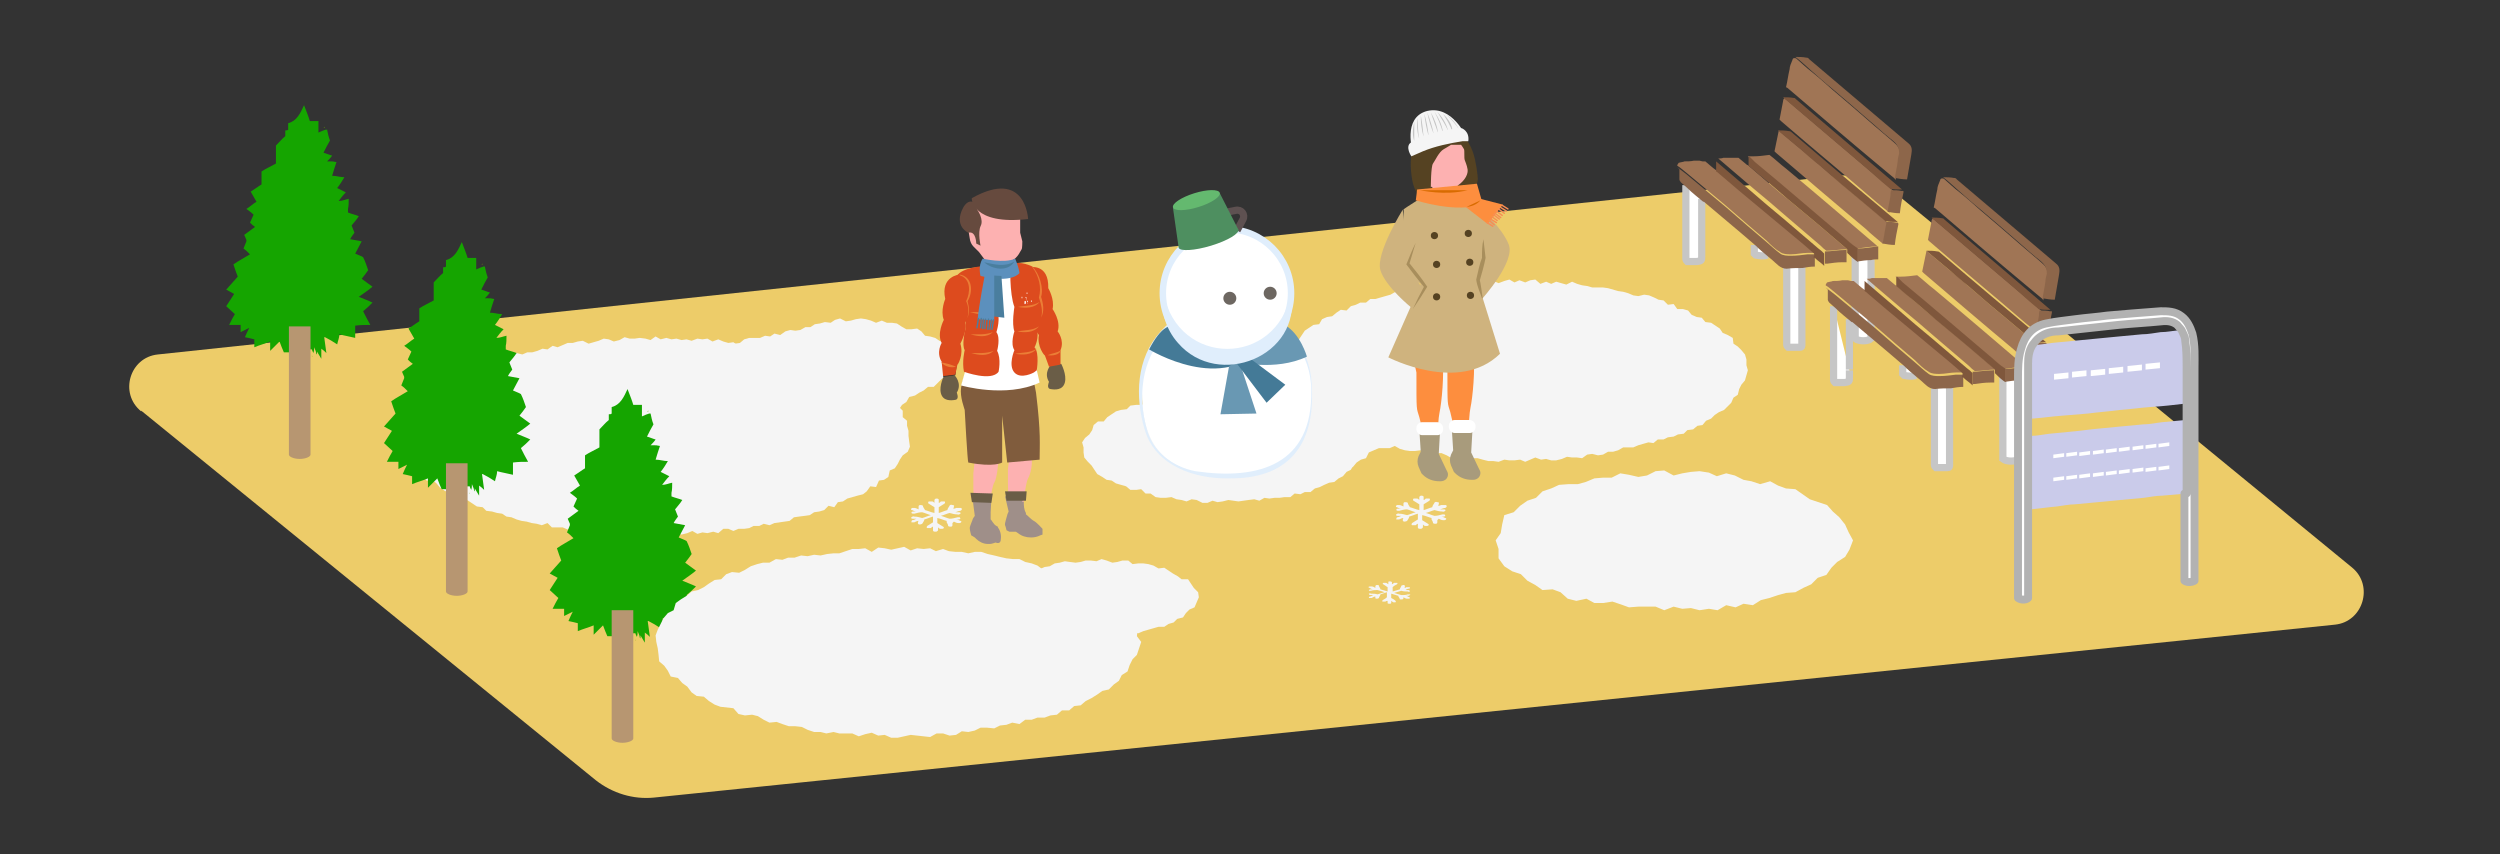 <svg id="_レイヤー_1" data-name="レイヤー_1" xmlns="http://www.w3.org/2000/svg" version="1.1" viewBox="0 0 347 118.6"><rect x="0" y="0" width="347" height="118.6" fill="#333333" stroke="none"/><defs><style>.st0{fill:#a89b7c}.st1{fill:#447a97}.st4{fill:#6998b3}.st6{fill:#ebe4df}.st11,.st12{fill:#fff}.st16{fill:#fdb1b1}.st19{fill:#8d664a}.st21{fill:#e0eefc}.st22{fill:#7f573c}.st12{stroke-miterlimit:10}.st23{fill:#5c90bd}.st24{fill:#dd4b1e}.st25{fill:#eb7e36}.st26{fill:#fd8e3e}.st27{fill:#679c00}.st28{fill:#a07555}.st29{fill:#f5f5f5}.st30{fill:#2a2a2a}.st32{fill:#cfb37e}.st33{fill:#554222}.st35{fill:#15a500}.st12{stroke:#c6c6c6;stroke-width:1px}.st36{fill:#b79671}.st38{fill:#664a3e}.st40{fill:#6d6761}</style></defs><path d="M19.6 57l63.1 51.3c2.3 1.8 5.2 2.7 8.1 2.4l233.3-24c3.9-.4 5.4-5.4 2.4-7.9l-63.3-51.9c-2.3-1.9-5.2-2.8-8.2-2.5L21.9 49.2c-3.9.4-5.4 5.4-2.3 7.9z" fill="#edcc69"/><path class="st12" d="M259.7 36v11c-.4.4-1.7.4-2.2 0V35.9s.2.1.3.2m-7.7.9v10.8c0 .3 0 .4-.3.4h-1.6s-.2-.2-.2-.3V37.2m-11.8-9.6v7.9c0 .7 0 .7-.7.8h-1.3s-.2-.2-.2-.3V25.7m11.3 9.7c-.5.2-1.1.1-1.6 0l-.2-.2V34"/><path class="st28" d="M263 24.8c-.8-.7-1.6-1.3-2.4-2-4.2-3.5-8.4-7.1-12.5-10.6l-.2-.1c.2-.8.3-1.7.5-2.5 0-.4.2-.8.4-1.3 0-.2.2-.3.5-.2.7.6 1.4 1.3 2.2 1.9 1 .8 2 1.7 2.9 2.5.9.8 1.8 1.5 2.7 2.3 1 .9 2 1.7 3 2.6.9.8 1.8 1.5 2.7 2.3.6.5 1 1 .9 1.8 0 .4-.1.7-.2 1.1-.1.8-.3 1.6-.4 2.4zm-26.7-2.4h.4c.5.4 1 .9 1.6 1.3.1.1.2.2.4.3.9.8 1.8 1.5 2.7 2.3 1 .8 2 1.7 3 2.5s2 1.7 3 2.5 2 1.7 3 2.5c.5.4 1 .9 1.5 1.3h-1c-.8 0-1.5.2-2.3.2-.5 0-1.1 0-1.5-.3-.7-.4-1.3-1-1.9-1.6-.9-.8-1.8-1.5-2.7-2.3-1-.9-2-1.7-3-2.6-.8-.7-1.6-1.3-2.4-2-1-.8-2-1.7-3-2.5-.4-.3-.8-.7-1.3-1 0-.1.1-.3.2-.4.3-.1.6-.1.8-.2.4 0 .9 0 1.3-.1h.8zm25.8 7c-.5-.4-1.1-.9-1.6-1.3-4.4-3.8-8.9-7.5-13.3-11.3l-.2-.2c.2-.9.3-1.7.5-2.6 0-.1 0-.2.2-.4 0 0 .1.2.2.2 1.1.9 2.2 1.9 3.3 2.8.9.8 1.8 1.5 2.7 2.3 1.1.9 2.2 1.9 3.3 2.8.9.8 1.8 1.5 2.7 2.3 1 .8 1.9 1.6 2.9 2.5 0 .2 0 .5-.1.7-.1.8-.3 1.5-.4 2.3zm-.8 4.4c-.8-.7-1.6-1.3-2.3-2-4.2-3.5-8.4-7.1-12.5-10.6l-.2-.2c.2-1 .4-2 .6-2.9l.2.2c1 .8 2 1.7 3 2.5.9.7 1.8 1.5 2.6 2.2 1 .9 2 1.7 3 2.6 1 .8 2 1.7 3 2.5 1.1.9 2.1 1.8 3.2 2.7v.3c-.2.9-.3 1.8-.5 2.7zm-18.5-12.1h.5c.8 0 1.5-.1 2.3-.2.8.6 1.5 1.3 2.3 1.9 4.2 3.5 8.4 7.1 12.5 10.6l.2.2c-1 0-1.9.2-2.9.3 0 0-.2-.1-.3-.2-.6-.5-1.1-1-1.7-1.4-1.1-.9-2.2-1.9-3.3-2.8-.9-.8-1.8-1.5-2.7-2.3-1.1-.9-2.2-1.9-3.3-2.8-1-.8-2-1.7-3-2.5-.3-.2-.5-.5-.8-.8zm-1.8.2h.3c.4.3.8.7 1.2 1 0 0 .1 0 .2.1.5.4.9.8 1.4 1.2 1.3 1.1 2.6 2.3 4 3.4 1.4 1.2 2.8 2.3 4.2 3.5 1.4 1.2 2.7 2.3 4.1 3.5h-.1c-.9 0-1.8.2-2.8.2-.3-.2-.5-.4-.8-.7-1.6-1.4-3.2-2.7-4.8-4.1-1.5-1.3-3-2.6-4.6-3.9-1.6-1.4-3.2-2.7-4.8-4.1.2 0 .5 0 .7-.1h1.6z"/><path class="st19" d="M232.8 23.2c.4.3.9.7 1.3 1 1 .8 2 1.7 3 2.5.8.7 1.6 1.3 2.4 2 1 .9 2 1.7 3 2.6.9.8 1.8 1.5 2.7 2.3.6.5 1.2 1.1 1.9 1.6.4.3 1 .3 1.5.3.8 0 1.5-.1 2.3-.2h1V37c-.6 0-1.2.1-1.7.2-.7 0-1.5 0-2.2.1-.9 0-1.4-.7-2-1.2-.2-.2-.4-.3-.6-.5-.6-.5-1.2-1-1.7-1.5l-2.1-1.8c-1.7-1.4-3.4-2.9-5.1-4.3h-.1c-.7-.6-1.5-1.2-2.2-1.9-.3-.3-.6-.5-.9-.8-.1-.1-.2-.3-.2-.4v-1.4zm30.2 1.6c.1-.8.3-1.6.4-2.4 0-.4.1-.7.2-1.1 0-.8-.3-1.3-.9-1.8-.9-.7-1.8-1.5-2.7-2.3-1-.9-2-1.7-3-2.6-.9-.8-1.8-1.5-2.7-2.3-1-.8-2-1.7-2.9-2.5-.7-.6-1.4-1.3-2.2-1.9.5 0 1 0 1.5.1.1 0 .3 0 .4.2l13.8 11.7c.5.4.5.9.4 1.5-.2 1.2-.4 2.3-.6 3.5-.6 0-1.1-.1-1.7-.2z"/><path class="st22" d="M251.8 35.5v-.3c-.5-.4-1-.9-1.5-1.3-1-.8-2-1.7-3-2.5s-2-1.7-3-2.5-2-1.7-3-2.5c-.9-.8-1.8-1.5-2.7-2.3-.1-.1-.2-.2-.4-.3v-1.4c1.6 1.4 3.2 2.7 4.8 4.1 1.5 1.3 3 2.6 4.6 3.9 1.6 1.4 3.2 2.7 4.8 4.1.3.2.5.4.8.7v1.7c-.4-.4-.9-.7-1.3-1.1 0 0-.1 0-.2-.1zm6 .8s-.2-.1-.3-.2c-.4-.3-.8-.7-1.1-1v-.5c-1.4-1.2-2.7-2.3-4.1-3.5-1.4-1.2-2.8-2.3-4.2-3.5-1.3-1.1-2.6-2.3-4-3.4-.5-.4-.9-.8-1.4-1.2v-1.1s0-.1.1-.2l.8.8c1 .8 2 1.7 3 2.5 1.1.9 2.2 1.9 3.3 2.8.9.8 1.8 1.5 2.7 2.3 1.1.9 2.2 1.9 3.3 2.8.6.5 1.1 1 1.7 1.4 0 0 .2.1.3.2v1.8zm4-5.5c-1.1-.9-2.1-1.8-3.2-2.7-1-.8-2-1.7-3-2.5-1-.9-2-1.7-3-2.6-.9-.7-1.8-1.5-2.6-2.2-1-.8-2-1.7-3-2.5l-.2-.2c.5 0 1 0 1.5.1 0 0 .2 0 .3.1 4.9 4.2 9.8 8.3 14.8 12.5h-.2c-.5 0-1 0-1.4-.1zm.8-4.4c-1-.8-1.9-1.6-2.9-2.5-.9-.8-1.8-1.5-2.7-2.3-1.1-.9-2.2-1.9-3.3-2.8-.9-.8-1.8-1.5-2.7-2.3-1.1-.9-2.2-1.9-3.3-2.8l-.2-.2c.5 0 1 0 1.5.1 0 0 .2 0 .2.1 4.9 4.2 9.9 8.4 14.8 12.6h-.3c-.4 0-.9 0-1.3-.1z"/><path class="st19" d="M256.3 34.6v1.8h-.6c-.7 0-1.4.1-2.1.2h-.3v-1.7c.9 0 1.8-.2 2.8-.2h.1zm5.5-3.8c.5 0 1 0 1.4.1h.2s.1.1.1.2c-.2 1-.4 1.9-.5 2.9-.6 0-1.1-.1-1.7-.2.2-.9.3-1.8.5-2.7v-.3zm.8-4.4c.4 0 .9 0 1.3.1h.3v.2c-.2 1-.4 1.9-.5 2.9-.6 0-1.1-.1-1.7-.2.1-.8.3-1.5.4-2.3 0-.2 0-.5.1-.7zm-4.8 9.9v-1.8c1 0 1.9-.2 2.9-.3V36c-.3 0-.7 0-1 .1-.6 0-1.3.1-1.9.2z"/><path class="st6" d="M243.3 21.7zm-2.3.2zm-.4 0zm-4.8.5zm-.4.1zm-1.4.1zm5.1-.5zm.5-.1zm.5 0zm-3.8.4zm-.1 5.4z"/><path class="st12" d="M280.2 52.7v11c-.4.4-1.7.4-2.2 0V52.6s.2.1.3.2m-7.7.9v10.8c0 .3 0 .4-.3.4h-1.6s-.2-.2-.2-.3V53.9m-11.8-2.5v.9c0 .7 0 .7-.7.8h-1.3s-.2-.2-.2-.3V42.5m2.2 1.8v7m9.2.8c-.5.2-1.1.1-1.6 0l-.2-.2v-1.2"/><path class="st28" d="M283.5 41.5c-.8-.7-1.6-1.3-2.4-2-4.2-3.5-8.4-7.1-12.5-10.6l-.2-.1c.2-.8.3-1.7.5-2.5 0-.4.2-.8.4-1.3 0-.2.2-.3.5-.2.7.6 1.4 1.3 2.2 1.9 1 .8 2 1.7 2.9 2.5.9.8 1.8 1.5 2.7 2.3 1 .9 2 1.7 3 2.6.9.8 1.8 1.5 2.7 2.3.6.5 1 1 .9 1.8 0 .4-.1.7-.2 1.1-.1.8-.3 1.6-.4 2.4zM256.9 39h.4c.5.4 1 .9 1.6 1.3.1.1.2.2.4.3.9.8 1.8 1.5 2.7 2.3 1 .8 2 1.7 3 2.5s2 1.7 3 2.5 2 1.7 3 2.5c.5.4 1 .9 1.5 1.3h-1c-.8 0-1.5.2-2.3.2-.5 0-1.1 0-1.5-.3-.7-.4-1.3-1-1.9-1.6-.9-.8-1.8-1.5-2.7-2.3-1-.9-2-1.7-3-2.6-.8-.7-1.6-1.3-2.4-2-1-.8-2-1.7-3-2.5-.4-.3-.8-.7-1.3-1 0-.1.1-.3.2-.4.3-.1.6-.1.8-.2.4 0 .9 0 1.3-.1h.8zm25.8 7.1c-.5-.4-1.1-.9-1.6-1.3-4.4-3.8-8.9-7.5-13.3-11.3l-.2-.2c.2-.9.3-1.7.5-2.6 0-.1 0-.2.2-.4 0 0 .1.2.2.2 1.1.9 2.2 1.9 3.3 2.8.9.8 1.8 1.5 2.7 2.3 1.1.9 2.2 1.9 3.3 2.8.9.8 1.8 1.5 2.7 2.3 1 .8 1.9 1.6 2.9 2.5 0 .2 0 .5-.1.7-.1.8-.3 1.5-.4 2.3zm-.9 4.4c-.8-.7-1.6-1.3-2.3-2-4.2-3.5-8.4-7.1-12.5-10.6l-.2-.2c.2-1 .4-2 .6-2.9l.2.2c1 .8 2 1.7 3 2.5.9.7 1.8 1.5 2.6 2.2 1 .9 2 1.7 3 2.6 1 .8 2 1.7 3 2.5 1.1.9 2.1 1.8 3.2 2.7v.3c-.2.9-.3 1.8-.5 2.7zm-18.5-12.1h.5c.8 0 1.5-.1 2.3-.2.8.6 1.5 1.3 2.3 1.9 4.2 3.5 8.4 7.1 12.5 10.6l.2.2c-1 0-1.9.2-2.9.3 0 0-.2-.1-.3-.2-.6-.5-1.1-1-1.7-1.4-1.1-.9-2.2-1.9-3.3-2.8-.9-.8-1.8-1.5-2.7-2.3-1.1-.9-2.2-1.9-3.3-2.8-1-.8-2-1.7-3-2.5-.3-.2-.5-.5-.8-.8zm-1.7.2h.3c.4.3.8.7 1.2 1 0 0 .1 0 .2.1.5.4.9.8 1.4 1.2 1.3 1.1 2.6 2.3 4 3.4 1.4 1.2 2.8 2.3 4.2 3.5 1.4 1.2 2.7 2.3 4.1 3.5h-.1c-.9 0-1.8.2-2.8.2-.3-.2-.5-.4-.8-.7-1.6-1.4-3.2-2.7-4.8-4.1-1.5-1.3-3-2.6-4.6-3.9-1.6-1.4-3.2-2.7-4.8-4.1.2 0 .5 0 .7-.1h1.6z"/><path class="st19" d="M253.4 39.9c.4.3.9.7 1.3 1 1 .8 2 1.7 3 2.5.8.7 1.6 1.3 2.4 2 1 .9 2 1.7 3 2.6.9.8 1.8 1.5 2.7 2.3.6.5 1.2 1.1 1.9 1.6.4.3 1 .3 1.5.3.8 0 1.5-.1 2.3-.2h1v1.7c-.6 0-1.2.1-1.7.2-.7 0-1.5 0-2.2.1-.9 0-1.4-.7-2-1.2-.2-.2-.4-.3-.6-.5-.6-.5-1.2-1-1.7-1.5l-2.1-1.8c-1.7-1.4-3.4-2.9-5.1-4.3h-.1c-.7-.6-1.5-1.2-2.2-1.9-.3-.3-.6-.5-.9-.8-.1-.1-.2-.3-.2-.4v-1.4zm30.1 1.6c.1-.8.3-1.6.4-2.4 0-.4.1-.7.2-1.1 0-.8-.3-1.3-.9-1.8-.9-.7-1.8-1.5-2.7-2.3-1-.9-2-1.7-3-2.6-.9-.8-1.8-1.5-2.7-2.3-1-.8-2-1.7-2.9-2.5-.7-.6-1.4-1.3-2.2-1.9.5 0 1 0 1.5.1.1 0 .3 0 .4.2l13.8 11.7c.5.4.5.9.4 1.5-.2 1.2-.4 2.3-.6 3.5-.6 0-1.1-.1-1.7-.2z"/><path class="st22" d="M272.4 52.1v-.3c-.5-.4-1-.9-1.5-1.3-1-.8-2-1.7-3-2.5s-2-1.7-3-2.5-2-1.7-3-2.5c-.9-.8-1.8-1.5-2.7-2.3-.1-.1-.2-.2-.4-.3V39c1.6 1.4 3.2 2.7 4.8 4.1 1.5 1.3 3 2.6 4.6 3.9 1.6 1.4 3.2 2.7 4.8 4.1.3.2.5.4.8.7v1.7c-.4-.4-.9-.7-1.3-1.1 0 0-.1 0-.2-.1zm5.9.9s-.2-.1-.3-.2c-.4-.3-.8-.7-1.1-1v-.5c-1.4-1.2-2.7-2.3-4.1-3.5-1.4-1.2-2.8-2.3-4.2-3.5-1.3-1.1-2.6-2.3-4-3.4-.5-.4-.9-.8-1.4-1.2v-1.1s0-.1.1-.2l.8.8c1 .8 2 1.7 3 2.5 1.1.9 2.2 1.9 3.3 2.8.9.8 1.8 1.5 2.7 2.3 1.1.9 2.2 1.9 3.3 2.8.6.5 1.1 1 1.7 1.4 0 0 .2.1.3.2V53zm4.1-5.5c-1.1-.9-2.1-1.8-3.2-2.7-1-.8-2-1.7-3-2.5-1-.9-2-1.7-3-2.6-.9-.7-1.8-1.5-2.6-2.2-1-.8-2-1.7-3-2.5l-.2-.2c.5 0 1 0 1.5.1 0 0 .2 0 .3.1 4.9 4.2 9.8 8.3 14.8 12.5h-.2c-.5 0-1 0-1.4-.1zm.8-4.4c-1-.8-1.9-1.6-2.9-2.5-.9-.8-1.8-1.5-2.7-2.3-1.1-.9-2.2-1.9-3.3-2.8-.9-.8-1.8-1.5-2.7-2.3-1.1-.9-2.2-1.9-3.3-2.8l-.2-.2c.5 0 1 0 1.5.1 0 0 .2 0 .2.1 4.9 4.2 9.9 8.4 14.8 12.6h-.3c-.4 0-.9 0-1.3-.1z"/><path class="st19" d="M276.8 51.3v1.8h-.6c-.7 0-1.4.1-2.1.2h-.3v-1.7c.9 0 1.8-.2 2.8-.2h.1zm5.6-3.8c.5 0 1 0 1.4.1h.2s.1.1.1.2c-.2 1-.4 1.9-.5 2.9-.6 0-1.1-.1-1.7-.2.2-.9.3-1.8.5-2.7v-.3zm.8-4.4c.4 0 .9 0 1.3.1h.3v.2c-.2 1-.4 1.9-.5 2.9-.6 0-1.1-.1-1.7-.2.1-.8.3-1.5.4-2.3 0-.2 0-.5.1-.7zm-4.9 9.9v-1.8c1 0 1.9-.2 2.9-.3v1.8c-.3 0-.7 0-1 .1-.6 0-1.3.1-1.9.2z"/><path class="st6" d="M263.9 38.3zm-2.3.3zm-.5 0zm-4.7.5zm-.5 0zm-1.3.2zm5.1-.5zm.5-.1zm.5 0zm-3.8.3zm-.2 5.5z"/><path d="M303.5 68.5c-1.1.1-2.2.2-3.4.3-.9 0-1.7.2-2.6.3-1.1.1-2.1.2-3.2.3-1 .1-2 .2-3.1.3-1.1.1-2.1.2-3.2.3-.8 0-1.7.2-2.5.3-1.2.1-2.5.3-3.7.4h-.4V60.5h.5c.9 0 1.7-.2 2.6-.3 1-.1 2.1-.2 3.1-.3 1.2-.1 2.4-.3 3.6-.4 1-.1 2-.2 3.1-.3 1.1-.1 2.1-.2 3.2-.3.9 0 1.7-.2 2.6-.3 1.1-.1 2.1-.2 3.2-.3v10.2zm0-12.5c-1.7.2-3.4.4-5.1.5-1.4.1-2.7.3-4.1.4-1.5.2-3 .3-4.5.5l-3.6.3c-1.4.1-2.7.3-4.1.4h-.6v-7.6c0-.9.1-1.8.6-2.6.9 0 1.8-.2 2.7-.3 1-.1 2-.2 3.1-.3 1-.1 2.1-.2 3.1-.3 1-.1 2.1-.2 3.1-.3 1.1-.1 2.1-.2 3.2-.3.9 0 1.8-.2 2.6-.3.9 0 1.8-.2 2.7-.3.2.5.4.9.5 1.4.1 1.3.1 2.6.2 3.9v4.7z" fill="#cacbea"/><path d="M303.5 68.5V51.1c0-1.3 0-2.6-.2-3.9 0-.5-.3-.9-.5-1.4-.2-.2-.4-.5-.6-.7-.6-.5-1.4-.6-2.2-.5-2 .2-4 .3-6 .5-2.8.3-5.5.6-8.3.9-.9 0-1.8.2-2.6.8-.4.3-.7.7-1 1.1-.5.8-.6 1.7-.6 2.6V83c-.3.3-1 .3-1.4 0V52.5c0-1.3 0-2.7.4-4 .5-1.9 1.6-3.2 3.5-3.6 1.4-.3 2.7-.4 4.1-.6 1.5-.2 3-.3 4.4-.5 1.2-.1 2.4-.2 3.5-.3l3.9-.3c1 0 2 0 2.9.7.8.6 1.2 1.5 1.5 2.4.4 1.6.3 3.3.3 4.9v29.4c-.3.2-1 .3-1.4 0V68.5z" fill="#fff" stroke-linecap="round" stroke-linejoin="round" stroke="#b2b2b2" stroke-width="1.1"/><path class="st11" d="M285.1 51.9l2-.2v.8l-2 .2v-.8zm2.5-.3l2-.2v.8l-2 .2v-.8zm2.6-.2l2-.2v.8l-2 .2v-.8zm2.5-.3l2-.2v.8l-2 .2v-.8zm2.6-.3l2-.2v.8l-2 .2v-.8zm2.5-.3l2-.2v.8l-2 .2v-.8zM285 63.1l1.5-.2v.5l-1.5.2v-.5zm1.8-.2l1.5-.2v.5l-1.5.2v-.5zm1.8-.1l1.5-.2v.5l-1.5.2v-.5zm1.9-.2l1.5-.2v.5l-1.5.2v-.5zm1.8-.2l1.5-.2v.5l-1.5.2v-.5zm1.8-.2l1.5-.2v.5l-1.5.2v-.5zm1.9-.2l1.5-.2v.5l-1.5.2V62zm1.8-.2l1.5-.2v.5l-1.5.2v-.5zm1.8-.2l1.5-.2v.5l-1.5.2v-.5zM285 66.3l1.5-.2v.5l-1.5.2v-.5zm1.8-.2l1.5-.2v.5l-1.5.2v-.5zm1.8-.2l1.5-.2v.5l-1.5.2v-.5zm1.9-.2l1.5-.2v.5l-1.5.2v-.5zm1.8-.2l1.5-.2v.5l-1.5.2v-.5zm1.8-.2l1.5-.2v.5l-1.5.2v-.5zm1.9-.2l1.5-.2v.5l-1.5.2v-.5zm1.8-.1l1.5-.2v.5l-1.5.2V65zm1.8-.2l1.5-.2v.5l-1.5.2v-.5z"/><path class="st29" d="M126.1 60.5l.1.8.1.7-.3.7-.7.5-.4.6-.3.6-.4.6-.7.3-.2.9-.6.4-.7.1-.4.9-.8-.1-.5.7-.5.4-.8.2-.7.2-.7.2-.6.4-.7.1-.5.7-.8-.2-.6.6-.7.2-.7.1-.6.4-.7.1-.8.1-.7.1-.6.5-.7.1-.7.1-.7.1-.7.3-.8-.2-.6.3h-.8l-.6.3-.7.1h-.8l-.7.3-.7-.3h-.7l-.7.6-.7-.2-.8.2-.7-.1-.7.2-.7-.4-.7.3-.8.2-.7-.2-.7-.1-.7.1-.8.1-.7.1-.7-.2-.7-.1-.8.3h-.7l-.7-.4h-.7l-.7.2h-2.2l-.7-.1-.7-.1-.7-.3-.8.3-.7-.1-.7-.4-.7.2-.7-.3h-1.5l-.6-.6-.8.3-.7-.2-.7-.1-.7-.2-.7-.1-.7-.2-.7-.3-.7-.1-.6-.4-.7-.1-.7-.2-.8-.1-.5-.5-.8-.1-.6-.4-.6-.4-.7-.3-.6-.4-.6-.2-.8-.2-.6-.3-.6-.4-.5-.6-.5-.4h-.9l-.5-.6-.6-.4-.4-.6-.5-.6-.5-.5-.3-.7-.1-.7-.4-.6.2-.8-.2-.7v-.7l.1-.7.4-.6.4-.6-.1-.9.5-.5.7-.3.4-.7.4-.6.9-.1.5-.5.4-.7.8-.1.4-.7.6-.3.7-.2.7-.2.5-.7.7-.1.7-.4h.7l.6-.5.7-.1.7-.3h.7l.8-.1.5-.5h.8l.6-.4.8.2.7-.3h.7l.7-.2.7-.3.7.1.7-.5.7.2.7-.3.7-.3h.7l.7-.2.7-.1.8.4.7-.2.7-.2.7-.3.7.1.7.3.8-.2.7-.4.7.2h.7l.7-.1.8.1.7.2.7-.5.7.4.8-.2.7.2.7-.1.7.2.7-.1.7.2.8-.3.7.1.7-.1.7.4.8-.3.7.3.7.2.7-.1.7.5.7-.3.7.1.8-.1.7.2.7.2.7.2.6.4.8-.2.6.5.8-.2.7.2.7.3.6.5.8-.3.6.4.6.5.9-.2.6.4.7.3.7.1.6.5.6.2.7.2.6.5.7.2.7.3.5.6.7.2.4.6.7.3.5.4.6.5.5.5.5.5.5.5v.9l.6.5v.7l.2.7v.7z"/><path class="st29" d="M132.4 50.2l-.5.6.1.9-.6.5-.7.4-.5.5-.6.6h-.8l-.6.5-.6.3-.6.4-.8.2-.4.7-.6.4-.4.6v.8l.3.6.7.4-.4.6-.6-.5-.7-.3-.6-.3-.7-.3-.7-.2-.7-.2-.6-.4-.7-.3-.6-.3-.7-.4h-1.4l-.8-.3-.7.2-.7-.2-.7-.1-.7.1-.7.1-.7-.4-.7.1-.8.1-.6-.5h-.8l-.6-.4-.8.1-.7-.1-.5-.7h-.7l-.6-.5h-.7l-.6-.5-.4-.6-.9-.2-.2-.7-.2-.7-.1-.6-.2-.7-.6-.4-.6-.3-.6-.4-.6-.3v-.3l.6-.1h1.5l.7-.1.6-.5.7-.2h1.5l.7-.3.7.1.6-.4.8.2.7-.5.7-.2.7.1.7-.1.7-.4h.7l.6-.4.7-.1.7-.2.8.1.6-.4.7-.2.8.4.7-.1.7-.2.7-.1.7.1.7.2.7.3.8-.3.7.3h.7l.7.1.6.4.7.4h.7l.8-.1.6.4.5.6.7.1.7.2.6.4.7.3.5.5.4.6.3.7.1.8z"/><path class="st35" d="M40.5 48.9h-1.1c-.2-.5-.4-.9-.6-1.5l-1.3 1.3v-1.3c-.7.3-1.5.5-2.2.8v-1.1c-.4-.1-.8-.2-1.3-.3.2-.5.4-.9.6-1.3l-1.2.6v-1h-1.6c.3-.6.5-1 .8-1.5-.4-.4-.8-.7-1.2-1.1.4-.6.7-1.1 1.1-1.7-.4-.2-.7-.4-1.1-.6.5-.6 1.1-1.2 1.6-1.8-.2-.5-.4-1.1-.6-1.7.7-.5 1.5-.9 2.3-1.4-.3-.3-.6-.6-.9-.8.1-.3.3-.7.4-1v-.2c-.1-.2-.2-.5-.3-.7.5-.4 1-.7 1.5-1.1-.3-.2-.5-.4-.7-.6.2-.4.3-.7.5-1.1-.3-.3-.6-.5-1-.8.5-.3.9-.7 1.4-1-.3-.5-.5-.9-.8-1.4.5-.3 1-.7 1.5-1v-1.8c.6-.4 1.3-.7 2-1.1v-2.5c.4-.4.8-.9 1.3-1.3v-.8c.2 0 .3 0 .4-.1v-.9c1.2-.3 1.7-1.4 2.2-2.5.3.8.6 1.5.8 2.2h1.2v1.6c.4-.2.7-.3 1-.4h.2c.1.5.2 1 .4 1.5-.3.5-.6 1.1-.9 1.7.4.1.8.3 1.2.4-.2.3-.5.6-.7.8h.4c.3 0 .5 0 .9.1-.2.6-.4 1.2-.6 1.9.6 0 1.1.2 1.7.2-.3.5-.6 1-1 1.5l1.2.6c-.4.4-.7.8-1 1.2.5 0 .9-.2 1.4-.3 0 .5 0 1-.1 1.4v.5c.5.2 1 .3 1.5.5-.3.5-.7.9-1 1.3.1.3.3.7.4 1-.2.3-.4.5-.6.9.5.1 1 .2 1.6.3-.3.6-.6 1.1-.9 1.7.4.2.8.3 1.1.5.3.6.5 1.2.7 1.8-.2.3-.5.7-.9 1.2.5.4 1 .7 1.5 1.1-.6.5-1.2.9-1.9 1.4.7.3 1.3.5 1.9.8-.4.4-.8.8-1.3 1.2.3.6.6 1.2 1 1.9-.7 0-1.4 0-2.1.1v1.7c-.8-.2-1.5-.3-2.2-.5 0 .5-.2.9-.3 1.4-.6-.4-1.1-.7-1.7-1H45c.1.7.2 1.5.3 2.2-.2-.2-.4-.4-.7-.6v1.4c-.2-.3-.4-.7-.6-1v-.2.7s0-.2-.1-.2c0-.3-.2-.6-.3-.9 0 .3 0 .5-.1.8-.1-.2-.2-.4-.2-.5H43"/><path class="st27" d="M49.3 46.6v-.3.3zM43.7 49v-.2.2h-.1zm-.2.7zm1.6-32h-.2l.2-.1v.2zm-11 15.4zm6.4 15.8v.1h-.1.2zm5.1-26.7h-.1.1zM36 24zm12.2 5.1V29v.1zm-3.3 17.8zm-1.6 2.6v-.2s0 .2.1.2h-.1zm1.9-27.3zm-7.7 26.5zm7.7.3zm-.8.9zm-9.8-4.5z"/><path class="st36" d="M40.1 45.3v17.8c0 .3.7.6 1.5.6s1.5-.3 1.5-.6V45.3"/><path class="st35" d="M62.4 67.9h-1.1c-.2-.5-.4-.9-.6-1.5l-1.3 1.3v-1.3c-.7.3-1.5.5-2.2.8v-1.1c-.4-.1-.8-.2-1.3-.3.2-.5.4-.9.6-1.3l-1.2.6v-1h-1.6c.3-.6.5-1 .8-1.5-.4-.4-.8-.7-1.2-1.1.4-.6.7-1.1 1.1-1.7-.4-.2-.7-.4-1.1-.6.5-.6 1.1-1.2 1.6-1.8-.2-.5-.4-1.1-.6-1.7.7-.5 1.5-.9 2.3-1.4-.3-.3-.6-.6-.9-.8.1-.3.3-.7.4-1v-.2c-.1-.2-.2-.5-.3-.7.5-.4 1-.7 1.5-1.1-.3-.2-.5-.4-.7-.6.2-.4.3-.7.5-1.1-.3-.3-.6-.5-1-.8.5-.3.9-.7 1.4-1-.3-.5-.5-.9-.8-1.4.5-.3 1-.7 1.5-1v-1.8c.6-.4 1.3-.7 2-1.1v-2.5c.4-.4.8-.9 1.3-1.3v-.8c.2 0 .3 0 .4-.1v-.9c1.2-.3 1.7-1.4 2.2-2.5.3.8.6 1.5.8 2.2h1.2v1.6c.4-.2.7-.3 1-.4h.2c.1.5.2 1 .4 1.5-.3.5-.6 1.1-.9 1.7.4.1.8.3 1.2.4-.2.3-.5.6-.7.8h.4c.3 0 .5 0 .9.1-.2.6-.4 1.2-.6 1.9.6 0 1.1.2 1.7.2-.3.5-.6 1-1 1.5l1.2.6c-.4.4-.7.8-1 1.2.5 0 .9-.2 1.4-.3 0 .5 0 1-.1 1.4v.5c.5.2 1 .3 1.5.5-.3.5-.7.9-1 1.3.1.3.3.7.4 1-.2.3-.4.5-.6.9.5.1 1 .2 1.6.3-.3.6-.6 1.1-.9 1.7.4.2.8.3 1.1.5.3.6.5 1.2.7 1.8-.2.3-.5.7-.9 1.2.5.4 1 .7 1.5 1.1-.6.5-1.2.9-1.9 1.4.7.3 1.3.5 1.9.8-.4.4-.8.8-1.3 1.2.3.6.6 1.2 1 1.9-.7 0-1.4 0-2.1.1v1.7c-.8-.2-1.5-.3-2.2-.5 0 .5-.2.9-.3 1.4-.6-.4-1.1-.7-1.7-1h-.1c.1.7.2 1.5.3 2.2-.2-.2-.4-.4-.7-.6v1.4c-.2-.3-.4-.7-.6-1v-.2.7s0-.2-.1-.2c0-.3-.2-.6-.3-.9 0 .3 0 .5-.1.8-.1-.2-.2-.4-.2-.5h-.3"/><path class="st27" d="M71.1 65.6v-.3.3zm-5.6 2.3v-.2.2h-.1zm-.2.8zm1.7-32h-.2l.2-.1v.2zM55.9 52.1zm6.5 15.8v.1h-.1.2zm5-26.7h-.1.1zm-9.6 1.7zM70 48.1V48v.1zm-3.3 17.7zm-1.6 2.7v-.2s0 .2.1.2h-.1zM67 41.1zm-7.7 26.6zm7.7.3zm-.8.9zm-9.8-4.5z"/><path class="st36" d="M61.9 64.3v17.8c0 .3.7.6 1.5.6s1.5-.3 1.5-.6V64.3"/><path class="st35" d="M85.4 88.3h-1.1c-.2-.5-.4-.9-.6-1.5l-1.3 1.3v-1.3c-.7.3-1.5.5-2.2.8v-1.1c-.4-.1-.8-.2-1.3-.3.2-.5.4-.9.6-1.3l-1.2.6v-1h-1.6c.3-.6.5-1 .8-1.5-.4-.4-.8-.7-1.2-1.1.4-.6.7-1.1 1.1-1.7-.4-.2-.7-.4-1.1-.6.5-.6 1.1-1.2 1.6-1.8-.2-.5-.4-1.1-.6-1.7.7-.5 1.5-.9 2.3-1.4-.3-.3-.6-.6-.9-.8.1-.3.3-.7.4-1v-.2c-.1-.2-.2-.5-.3-.7.5-.4 1-.7 1.5-1.1-.3-.2-.5-.4-.7-.6.2-.4.3-.7.5-1.1-.3-.3-.6-.5-1-.8.5-.3.9-.7 1.4-1-.3-.5-.5-.9-.8-1.4.5-.3 1-.7 1.5-1v-1.8c.6-.4 1.3-.7 2-1.1v-2.5c.4-.4.8-.9 1.3-1.3v-.8c.2 0 .3 0 .4-.1v-.9c1.2-.3 1.7-1.4 2.2-2.5.3.8.6 1.5.8 2.2h1.2v1.6c.4-.2.7-.3 1-.4h.2c.1.5.2 1 .4 1.5-.3.5-.6 1.1-.9 1.7.4.1.8.3 1.2.4-.2.3-.5.6-.7.8h.4c.3 0 .5 0 .9.1-.2.6-.4 1.2-.6 1.9.6 0 1.1.2 1.7.2-.3.5-.6 1-1 1.5l1.2.6c-.4.4-.7.8-1 1.2.5 0 .9-.2 1.4-.3 0 .5 0 1-.1 1.4v.5c.5.2 1 .3 1.5.5-.3.5-.7.9-1 1.3.1.3.3.7.4 1-.2.3-.4.5-.6.9.5.1 1 .2 1.6.3-.3.6-.6 1.1-.9 1.7.4.2.8.3 1.1.5.3.6.5 1.2.7 1.8-.2.3-.5.7-.9 1.2.5.4 1 .7 1.5 1.1-.6.5-1.2.9-1.9 1.4.7.3 1.3.5 1.9.8-.4.4-.8.8-1.3 1.2.3.6.6 1.2 1 1.9-.7 0-1.4 0-2.1.1v1.7c-.8-.2-1.5-.3-2.2-.5 0 .5-.2.9-.3 1.4-.6-.4-1.1-.7-1.7-1h-.1c.1.7.2 1.5.3 2.2-.2-.2-.4-.4-.7-.6v1.4c-.2-.3-.4-.7-.6-1V88v.7s0-.2-.1-.2c0-.3-.2-.6-.3-.9 0 .3 0 .5-.1.8-.1-.2-.2-.4-.2-.5h-.3"/><path class="st27" d="M94.1 86v-.3.3zm-5.6 2.4v-.2.2h-.1zm-.2.7zm1.7-32h-.2l.2-.1v.2zM78.9 72.5zm6.5 15.8v.1h-.1.2zm5-26.6h-.1.1zm-9.5 1.7zM93 68.6v-.1.1zm-3.3 17.7zm-1.5 2.6v-.2s0 .2.1.2h-.1zM90 61.6zm-7.7 26.6zm7.8.3zm-.9.8zm-9.8-4.5z"/><path class="st36" d="M84.9 84.7v17.8c0 .3.7.6 1.5.6s1.5-.3 1.5-.6V84.7"/><path class="st16" d="M140.1 63.6l-.2 1.5v2c0 1.6.2 3.9.3 4s0 1 0 1l1.8-.3v-1.1c0-.3.3-3.6.7-4.3s.6-2.1.5-2.6m-7.8-.9l-.3 2.8v2c0 1.6.2 3.9.3 4s-.1 1-.1 1l1.8-.3s-.2-.8 0-1.1.5-3.7.9-4.3.6-3 .6-3.5"/><path d="M135.3 71.6l-.3-2.3h2.6l-.1 1.8v1c.1 0 .4.7.8.9s.2.1.2.2c.4.5.5 1.2.4 1.8s-.7.3-.7.3c-.3.1-.6.2-.8.2h-.3c-.6 0-1.2-.3-1.6-.7l-.2-.2-.5-.3s-.2-.7-.2-1 .4-1.1.4-1.2.3-.5.3-.5m6.8-2c0 .5 0 1.1.3 1.6v.2c.1 0 .7.7 1.1.9s1.2 1.1 1.2 1.1v.8l-.3.1c-.4.2-.8.3-1.3.3-.7 0-1.3-.2-1.8-.6l-.3-.2h-.9l-.4-.2s-.1-.5-.2-.7.3-1.3.3-1.4.2-.5.2-.5l-.5-2.1h2.6c-.1 0-.1.4-.2.8z" fill="#9f8f89"/><path d="M134.7 68.4l3.1.1-.2 1.3-2.7-.1-.2-1.3zm4.8-.2h3l-.1 1.3h-2.7l-.2-1.3zm6.4-17.6s-1.1 1.1-.3 2.4c0 0-.4.9.2 1s1.7.2 2-.9-.5-2.6-.5-2.6m-14.8 1.6s1.1 1.1.3 2.4c0 0 .4.9-.2 1s-1.7.2-2-.9c-.3-1.1.5-2.6.5-2.6" fill="#6a5d47"/><path class="st24" d="M142.9 37.1s2.7-.6 2.6 2.9c0 0 .9 1.5.6 2.9 0 0 1.2 1.7.7 3.1 0 0 1 1.2.4 2.6v2l-1.6.3s-.6-1.7-.6-1.6-1.1-1.2-.8-2.8c0 0-1.3-1.7-1.1-2.7 0 0-1.1-1.9-.7-3.2 0 0-2-2.5.3-3.5z"/><path class="st30" d="M131 45s-.2 2.3-.1 3 0 4.2 0 4.3l1.7-.2s.6-4.7.7-4.8.6-1.5.6-1.5"/><path d="M134.9 49.7s-1.3 2.8-1.5 4.1.5 3 .5 3.1.4 7.3.5 7.3c3.6.7 4.7 0 4.7 0v-6.5l.7 6.5 4.5-.4c0-2.1.2-3.6-.5-9.3l-.9-4.7" fill="#805c3d"/><path class="st30" d="M143.5 37.2c-1.5-.2-4.2-.5-4.2-.5"/><path class="st11" d="M134.4 37.9l-.2 12.8-.8 2.8s6.2 1.8 10.9-.4l-.6-2.6-.7-13.3"/><path class="st30" d="M136.9 37s-3.7 1.2-4.2 1.4-1 .3-1.3 2.1"/><path class="st16" d="M141.6 30v2.3l.3 1.2s0 1-.1 1.1-.5 1.2-1.4 1.6v1.6s-2.1 1.2-3.6 0v-1.6l-.9-1.2-.7-.7s-.5-.4-.6-1.2-.4-2-.4-2-.4-5.7 4.5-2.3h1.9c.2 0 .9 1.3.9 1.3z"/><path class="st38" d="M134.9 27.5c-.1 0 0 3.8 7.8 2.9 0 0-.3-7.1-7.8-2.9z"/><path class="st38" d="M135.7 29.2s.9 1.3.4 2.2c-.4.9 0 2.7 0 2.7l-.6-.3s0-1.8-1.1-1.5c0 0-2.1-.9-.7-3.5.8-1.4 1.7-.6 1.6-.6"/><path class="st24" d="M136.8 36.9s-3.8.2-4.1 1.7 2 5.3 1.2 7.5c0 0-.4 1.8 0 2.5 0 0-.4 1.6-.1 3 0 0 3.8 1.4 4.8 0 0 0 .4-1.8-.2-2.9 0 0 .5-1.8-.1-2.6 0 0 .7-2 0-3.3 0 0 .2-4-1.5-6m3.5-.1c-.1 0-.2 4.1.5 5.9 0 0-.4 2.3 0 3.4 0 0-.6 1.7 0 2.6 0 0-.9 2.1 0 3.1s2.7 0 2.7 0l.4-.3s.4-2.4-.3-3.2c0 0 .7-1.3.3-2.6 0 0 1.6-6-.6-8.6 0 0-1.7-.9-3-.3z"/><path class="st24" d="M133.2 38.1s-2.7.2-2 3.4c0 0-.7 1.6-.2 2.9 0 0-1 1.9-.3 3.2 0 0-.8 1.3 0 2.6l.2 2 1.7-.2s.3-1.5.3-1.4.9-1.3.4-2.9c0 0 1-1.9.7-2.9 0 0 .8-2.1.2-3.2 0 0 1.4-2.9-1-3.6z"/><path class="st23" d="M136.4 35.9s3 .7 4.5 0c0 0 .5 1.1.6 2 0 0-1 1.5-5.4.4 0 0-.4-1.4.3-2.4z"/><path d="M139 38.3c0 .1.4 5.8.4 5.8l-2.6-.3.3-5.6m-.5-1.8c1.5.3 2.8.7 4.2-.1-.9 1.5-3.1 1.1-4.2.1z" fill="#4a7e9e"/><path class="st25" d="M141.3 42.6c1-.2 2.1-.1 3-.7-.7.9-2 .9-3 .7zm-.1 3.4c1-.2 2.1-.1 3-.7-.7.9-2 .9-3 .7zm-.3 3.1c1-.2 2.1-.1 3-.7-.7.9-2 .9-3 .7zm-6.3-5.8c1 0 2.1.2 3.1-.2-.8.8-2.1.5-3.1.2zm.1 3.1c1 0 2.1.1 3.1-.3-.8.8-2.1.6-3.1.3zm.1 2.6c1 0 2.1.1 3.1-.3-.8.8-2.1.6-3.1.3z"/><path class="st23" d="M136.7 38.1s-.9 4.7-1 6.2l2.3.2v-6.4"/><path class="st25" d="M133.2 38.1c1.8.3 1.9 2.4 1.1 3.7.1.4.2.9.2 1.3s-.1.9-.4 1.2c.3-.3.3-.8.3-1.2 0-.4-.1-.9-.3-1.3.6-1.2.7-3.1-.9-3.6zm10.1-1.1c1 1 1.6 3.1 1.2 4.2.3.9.5 2 0 2.9.3-.9 0-1.9-.3-2.8.4-1.4 0-3-.9-4.2zm-12.7 13.3c.7.1 1.4.3 2.1.6-.7.2-1.5 0-2.1-.6zm14.8-1c.7-.3 1.3-.3 1.9-.7-.3.7-1.2.8-1.9.7z"/><path class="st11" d="M141.8 40.7h-.1.3-.1zm.3-.1v.1h.2v-.2.2h-.2v-.2zm.4 0h.3-.2v.1h.2-.2v.1h.2-.3v-.4zm-.7.6h.3-.2v.1h.2-.2v.1h.2-.3V41zm.5 0l.2.4h-.1v.1l.1-.4zm0 .2v-.1zm.3 0h-.1zm.4-.2h-.1.3-.1zm-.7.9v-.2.3h-.1v-.4c-.1 0 0 0 0 0v.3-.3h.1v.3-.3h.1v.4zm.2-.4l.2.4h-.1v.1l.1-.4zm0 .3v-.1zm.3 0h-.1zm.3-.3h.3-.2v.1h.2-.2v.1h.2-.3v-.4zm.4 0h-.1.3-.1z"/><path d="M137.9 44.4l-.2 1.3m-.1-1.3l-.2 1.3m-.2-1.4l-.1 1.4m-.3-1.4l-.1 1.3m-.9-1.4l-.2 1.3m.6-1.3l-.1 1.3m.4-1.2l-.1 1.3" stroke="#4a7e9e" fill="none" stroke-width=".2" stroke-linecap="round" stroke-linejoin="round"/><path class="st29" d="M189.4 62.1l-.2.7-.3.7-.6.5-.4.5-.4.7-.6.3-.5.6-.6.3-.6.5-.7.1-.7.3-.6.3-.7.2-.6.5h-.8l-.6.3-.8-.1-.6.5h-.8l-.7.1h-.7l-.7.1-.7-.1-.7.4-.7-.2-.8.1-.7.1-.7.1-.7-.1-.7-.1-.8.2-.7.1-.7-.2-.7.3h-.7l-.8-.4-.7-.1-.7.3-.7-.2-.7-.1-.7-.3-.8.1h-.7l-.7-.1-.7-.5h-.7l-.6-.6-.7.1h-.8l-.6-.5-.7-.2-.7-.2-.6-.4-.7-.1-.6-.4-.7-.4-.4-.6-.4-.6-.5-.5-.5-.6-.1-.7v-.7l-.2-.7.4-.6.6-.5.4-.6.2-.7.6-.5h.8l.5-.6.6-.4.6-.4.7-.2.8-.1.5-.5.8-.1h.7l.7-.2.7-.1.6-.5h.8l.7-.1.6-.3.8.1h.7l.7-.2.7-.2.7.1.8-.1h1.4l.7.2.7-.4h2.2l.7.2.7.2.8-.1h.7l.7.3.7-.3.8.1.6.5h1.5l.7.1.7.1.7.4h.7l.6.4.7.2.7.4.7.1.5.5.7.3.5.5.6.3.6.5.4.5.6.4.5.6.3.7.1.7z"/><path class="st29" d="M242.6 51.4l-.2.7-.2.7-.5.6-.3.6-.2.8-.6.4-.3.7-.5.5-.5.5-.7.3-.6.4-.5.5-.7.3-.5.6-.7.1-.6.5-.8.1-.5.5-.8.1-.6.3-.8.1-.6.3h-.8l-.6.5-.7-.1-.7.2-.7.2-.7.3h-1.4l-.7.4-.7.2h-.7l-.7.4-.7.1-.8-.2-.7.1-.7.5-.7-.1h-.7l-.7-.1-.7.3-.8.2h-.7l-.7-.2-.7.1-.8-.3-.7.3-.7.3-.7-.3-.8.1h-.7l-.7-.1-.8.3-.7-.1h-.7l-.8-.2-.7-.2h-1.5l-.7-.1-.7-.2-.7.3-.7-.4-.7-.3h-.8l-.7.2h-.8l-.6-.6-.8.1h-.7l-.7-.1-.7-.2-.7-.4-.7.3h-1.5l-.7.3-.7.3-.4.8-.7.2-.6.4-.5.6-.7.3-.7.3-.5.5-.6.5-.7.2-.7.1-.7-.1-.6-.4-.4-.6-.8-.3-.4-.6-.3-.6-.4-.6-.1-.8-.2-.7-.4-.6-.3-.7V60l-.5-.6-.2-.8.2-.7-.2-.7-.3-.7-.1-.7-.1-.8v-.7l-.2-.7.2-.7-.2-.8.2-.7-.2-.7.4-.7.2-.7.5-.5.3-.6.5-.6.5-.5.4-.6.4-.6.6-.4.6-.4.8-.1.4-.7.7-.3.7-.1.6-.5.6-.4.8.1.6-.6.7-.2.6-.3h.8l.6-.5h.7l.7-.2.7-.2.7-.2.7-.4.7-.2h.7l.7-.1.7-.1.7-.1.7-.2.7-.2h.8l.7-.1h.7l.8.2.6-.3.8-.1.7.2.7-.3.7.2.8-.1.7-.1.7-.2.7.3.8-.3.7-.2.7.4.7-.3.8.3.7-.3.7-.1.7.6.8-.3.7.3.7-.3.7.2.7.2.8-.4.7.3.7.2.7.1.7.2h1.5l.7.1.7.2.7.2.7.1.7.2.7.3.7.1.8-.2.7.1.7.3.6.3.7.1.6.6.8-.1.5.7h.8l.7.2.5.6.7.3.7.1.5.6.8.1.6.4.6.4.4.6.7.3.7.4.1.8.6.4.5.5.5.6.2.7v.8l.2.7zm-84.2 37.7l-.3.9-.3.9-.6.6-.4.8-.3.9-.8.5-.4.8-.7.5-.7.7-.9.2-.7.5-.8.5-.8.4-.7.6-.9.1-.7.6h-1l-.7.6-.9.1-.8.3h-1l-.8.3h-.9l-.8.6-1-.2-.8.3-.9.1-.8.4-1-.1h-.9l-.8.4-.9.2-.9-.1-.8.5-.9.1-.9-.3h-.9l-.9.5-.9-.1-.9-.1-.9-.1-.9.2-.9.2h-.9l-.9-.4-.9.1-.9-.4-.9.2-.9.3-.9-.4h-1.8l-.8-.2-1 .2-.8-.2h-.9l-.9-.3-.8-.4-.9-.1h-.9l-.9-.3-.8-.3-1 .1-.8-.4-.8-.5-.8-.2-1 .1-.9-.2-.7-.8-.9-.1-.9-.1-.8-.3-.8-.5-.7-.6-1-.1-.7-.5-.6-.8-.7-.5-.6-.7-1-.2-.4-.8-.5-.7-.7-.6-.1-1-.1-.8-.2-.9-.1-.9.3-.8.4-.8.4-.8.6-.7.8-.4.3-1 .7-.5.8-.5.7-.6.9-.2.8-.4.7-.5.8-.5.9-.1.7-.7.8-.3 1 .1.8-.4.8-.5.9-.3.8-.2h.9l.9-.5.9.1.8-.3h.9l.9-.3.9.1.9-.2.9.1.9-.2.9-.1h.8l.9-.3.9-.3h.9l.9-.1.9.5.9-.6.9.1.9.2.9-.2.9-.2.9.5.9-.3.9.1.9-.1.8.4 1-.3.8.3.9.1h.9l.9.2.9-.2h.9l.9.3.9.2.8.2.9.2.9.1h.9l.8.4.9.2.8.3.8.6.9-.1.9.3.7.6 1 .1.7.5.8.3.9.3.9.2.6.8.9.2.9.2.4.9.9.4.4.8.9.4.7.7-.1 1 .7.7-.1.9.6.8zM257.2 75l-.5 1.3-.6 1-1.1.7-.8.8-.7 1-1.2.4-.9.9-1.1.5-1.1.6-1.3.1-1.1.3-1.2.4-1.2.3-1.1.7-1.3-.2-1.1.5-1.3-.3-1.2.7-1.2-.2-1.3.2-1.2-.3-1.2.1-1.2-.3-1.3.5-1.2-.5h-2.4l-1.3.1-1.1-.4-1.2-.4-1.3.2h-1.2l-1.1-.6-1.4.3-1.2-.3-1-.9-1.1-.4-1.4.1-1-.7-1.1-.6-.9-.9-1.2-.4-1.1-.7-.8-1.1v-1.3l-.4-1.2.7-1 .2-1.2.3-1.3 1.3-.4.9-.9 1-.7 1.2-.4.9-.9 1.2-.4 1.1-.5 1.3-.1h1.3l1.1-.3 1.2-.5 1.2-.1h1.2l1.2-.6 1.2.2 1.3.3 1.2-.2 1.2-.6 1.2-.1 1.3.7 1.2-.3 1.2-.2 1.2-.1 1.3.2 1.1.5 1.3-.4 1.2.3 1.2.6 1.1.2 1.2.4 1.4-.4 1.1.6 1.1.4 1.3.1 1 .7 1 .7 1.2.4 1.2.4.8.9.9.8.8 1 .5 1.1.6 1.1z"/><path class="st29" d="M166.4 82.9l-.3.7-.3.7-.7.3-.5.5-.4.6-.8.2-.5.5-.7.2-.6.4h-.8l-.7.2-.7.2-.7.2-.7.3-.7-.1-.7.3-.8-.2-.7.3-.7-.1-.8.1-.7-.2-.7.1-.7-.2-.8.2-.7-.3h-.7l-.7-.1h-.8l-.7-.3-.7-.2h-.7l-.7-.1-.7-.4-.8.1-.6-.3-.6-.5-.6-.4-.8-.1-.5-.6-.4-.6-.2-.7-.4-.7.1-.8.3-.7.7-.3.5-.6.8-.1.5-.6.6-.5h.7l.7-.3.7-.3.7-.1.7-.4.7-.1.7-.2.7.1.8.1.7-.1.7-.2h.7l.8.1.7-.3.7.2.8.3.7-.1.7-.2h.8l.6.5.8-.1h.7l.7.1.7.2.7.4.8-.1.6.4.6.4.7.4.5.4h.9l.4.6.4.6.6.6.1.7zm-34.2-10.3v.3s0 .2-.2.2-.3 0-.4-.1c0-.2-.1-.3-.2-.5v-.2c-.4-.1-.8-.3-1.3-.4v.7c.3.2.5.3.8.5.2.1.1.3-.1.3h-.3c-.1 0-.2-.1-.3-.2v.4s-.1.2-.3.2c-.2 0-.4 0-.4-.2v-.5c-.1 0-.2.1-.3.2h-.5c-.1 0-.1-.2 0-.3.3-.2.5-.3.8-.5v-.8c-.4.1-.8.3-1.2.4 0 .2-.2.4-.3.6 0 0-.2.1-.3.1-.1 0-.3 0-.3-.2 0 0 0-.2.1-.3-.2 0-.4.1-.6.2h-.4s0-.2.1-.3c.2 0 .4-.1.6-.2h-.5c-.2 0-.3-.1-.2-.2 0 0 .2-.2.4-.1.4 0 .7.1 1.1.2.4-.1.8-.3 1.2-.4-.4-.1-.8-.3-1.2-.4-.4 0-.7.1-1.1.2-.2 0-.3 0-.4-.1 0 0 0-.2.2-.2h.5c-.2 0-.4-.1-.6-.2-.2 0-.2-.2 0-.3h.3c.2 0 .4.1.6.2v-.4s0-.2.2-.2.3 0 .4.1c0 .2.2.4.3.6.4.1.8.3 1.3.4v-.8c-.3-.2-.5-.3-.8-.5-.1 0-.1-.2 0-.3h.5c.1 0 .2.1.3.2v-.4s0-.1.2-.2c.2 0 .4 0 .4.2v.4c.1 0 .2-.1.3-.2h.5c.1 0 .1.2 0 .3-.3.2-.5.3-.8.5v.8c.4-.1.8-.3 1.2-.4 0-.2.2-.4.3-.6 0-.1.2-.2.4-.1.2 0 .3.1.2.2 0 0 0 .2-.1.3.1 0 .3 0 .4-.1h.6c.1 0 .2 0 .2.2 0 0 0 .1-.2.2-.2 0-.4.1-.7.2h.5c.2 0 .3.1.2.2 0 0-.2.2-.4.1-.4 0-.7-.1-1.1-.2-.4.1-.8.3-1.2.4.4.1.8.3 1.2.4.4 0 .7-.1 1.1-.2h.3s.1.1.1.2c0 0-.1.1-.2.1h-.5.1c.2 0 .4.1.6.2.1 0 .2.1.1.2 0 0-.1.1-.2.1h-.2c-.2 0-.4-.1-.6-.2zm67.3-.4v.3s0 .2-.2.2-.3 0-.4-.1c0-.2-.1-.3-.2-.5v-.2c-.4-.1-.8-.3-1.3-.4v.7c.3.2.5.3.8.5.2.1.1.3-.1.3h-.3c-.1 0-.2-.1-.3-.2v.4s-.1.2-.3.2c-.2 0-.4 0-.4-.2v-.5c-.1 0-.2.1-.3.2h-.5c-.1 0-.1-.2 0-.3.3-.2.5-.3.8-.5v-.8c-.4.1-.8.3-1.2.4 0 .2-.2.4-.3.6 0 0-.2.1-.3.1-.1 0-.3 0-.3-.2 0 0 0-.2.1-.3-.2 0-.4.1-.6.2h-.4s0-.2.1-.3c.2 0 .4-.1.6-.2h-.5c-.2 0-.3-.1-.2-.2 0 0 .2-.2.4-.1.4 0 .7.1 1.1.2.4-.1.8-.3 1.2-.4-.4-.1-.8-.3-1.2-.4-.4 0-.7.1-1.1.2-.2 0-.3 0-.4-.1 0 0 0-.2.2-.2h.5c-.2 0-.4-.1-.6-.2-.2 0-.2-.2 0-.3h.3c.2 0 .4.1.6.2v-.4s0-.2.2-.2.3 0 .4.1c0 .2.2.4.3.6.4.1.8.3 1.3.4V70c-.3-.2-.5-.3-.8-.5-.1 0-.1-.2 0-.3h.5c.1 0 .2.1.3.2V69s0-.1.2-.2c.2 0 .4 0 .4.2v.4c.1 0 .2-.1.3-.2h.5c.1 0 .1.2 0 .3-.3.2-.5.3-.8.5v.8c.4-.1.8-.3 1.2-.4 0-.2.2-.4.3-.6 0-.1.2-.2.4-.1.2 0 .3.1.2.2 0 0 0 .2-.1.3.1 0 .3 0 .4-.1h.6c.1 0 .2 0 .2.2 0 0 0 .1-.2.2-.2 0-.4.1-.7.2h.5c.2 0 .3.1.2.2 0 0-.2.2-.4.1-.4 0-.7-.1-1.1-.2-.4.1-.8.3-1.2.4.4.1.8.3 1.2.4.4 0 .7-.1 1.1-.2h.3s.1.1.1.2c0 0-.1.1-.2.1h-.5.1c.2 0 .4.1.6.2.1 0 .2.1.1.2 0 0-.1.1-.2.1h-.2c-.2 0-.4-.1-.6-.2zm-4.7 10.6v.2s0 .2-.2.2h-.3c0-.1-.1-.3-.2-.4v-.1c-.3-.1-.7-.2-1-.3v.6c.2.1.4.2.6.4.1 0 0 .2 0 .2h-.3s-.2-.1-.3-.2v.3s0 .1-.2.1-.3 0-.3-.1v-.3s-.2 0-.3.1h-.4c-.1 0 0-.1 0-.2.2-.1.4-.2.6-.4v-.7l-.9.3c0 .2-.2.3-.2.5 0 0-.1.1-.3.1-.1 0-.2 0-.2-.1v-.2c-.2 0-.3.1-.5.2h-.4s0-.2.1-.2c.2 0 .3-.1.5-.2h-.4c-.1 0-.2-.1-.2-.2 0 0 .2-.1.3 0 .3 0 .6 0 .9.1.3-.1.6-.2 1-.3-.3-.1-.6-.2-1-.3-.3 0-.6 0-.9.1h-.3s0-.2.2-.2h.4c-.2 0-.3-.1-.5-.2-.2 0-.2-.2 0-.2h.3c.2 0 .3.1.5.2v-.2s0-.2.2-.2c.1 0 .3 0 .3.1 0 .2.2.3.2.5.3.1.7.2 1 .3v-.6c-.2-.1-.4-.3-.6-.4-.1 0-.1-.2 0-.2h.4s.2.1.3.2v-.3s0-.1.1-.1c.2 0 .3 0 .4.1v.3s.2-.1.3-.2h.4c.1 0 .1.1 0 .2-.2.1-.4.2-.6.4v.6c.3-.1.7-.2 1-.3 0-.2.2-.3.2-.5 0 0 .2-.1.3-.1.1 0 .2 0 .2.2 0 0 0 .2-.1.2.1 0 .2 0 .3-.1h.4s.1 0 .1.1c0 0 0 .1-.1.1-.2 0-.4.1-.5.2h.4c.1 0 .2.1.2.2 0 0-.2.1-.3 0-.3 0-.6 0-.9-.1-.3.1-.7.2-1 .3.3.1.7.2 1 .3.3 0 .6 0 .9-.1h.3s.1 0 0 .1l-.2.1h-.4c.2 0 .3.1.5.2 0 0 .1 0 .1.1 0 0 0 .1-.2.1h-.2c-.2 0-.3-.1-.5-.2z"/><path class="st11" d="M182.1 54.2c0 6.5-2.2 11.8-11.8 11.8s-11.8-5.3-11.8-11.8 5.3-11.8 11.8-11.8 11.8 5.3 11.8 11.8z"/><path class="st21" d="M182.1 54.2c.3 7.8-3.5 12.3-11.5 12.2-4.7.1-10.2-1.7-11.7-6.7-1.4-4.6-1.2-10 2.2-13.7 7.5-8.4 21.1-2.9 21 8.2zm-.1 0c0-10.3-13.3-15.3-20.3-7.7-3.3 3.4-3.8 8.7-2.5 13.1.8 3.1 3.6 5.2 6.7 5.8 8.8 1.3 16.3-.9 16.1-11.2z"/><path class="st1" d="M159.5 48.5s10.4 6.4 16.1-.7c0 0-6.4 5.4-13.2-2.5 0 0-1.2-.1-2.9 3.2z"/><path class="st4" d="M171.9 49.5c4-.4 6.4-4.4 6.4-4.4 2.2 1.2 3.1 4.4 3.1 4.4-4.4 2.1-9.9.7-9.9.7"/><path class="st4" d="M170.6 50.8l-1.2 6.7 5-.1-2.4-7.3"/><path class="st1" d="M171.4 50.1l4.4 5.8 2.6-2.5-5.5-4.1"/><circle cx="170.3" cy="40.7" r="8.9" stroke="#e0eefc" stroke-width=".9" stroke-miterlimit="10" fill="#fff"/><path class="st21" d="M179.2 40.7c1.5 8.7-10.1 13.4-15.7 6.9-1.7-1.9-2.5-4.6-2-6.9 2 10.3 15.7 10.3 17.7 0z"/><circle class="st40" cx="170.7" cy="41.4" r=".9"/><circle class="st40" cx="176.3" cy="40.7" r=".9"/><path d="M171.7 32l.8-1.5c.4-.7-.2-1.5-1-1.3l-2.5.5" stroke-miterlimit="10" stroke="#5e5151" fill="none"/><path d="M171.9 31.8c.2.6-1.5 1.6-3.8 2.3-2.3.7-4.3.8-4.5.3l-.8-5.6 6.5-2 2.6 5.1z" fill="#4e8f60"/><ellipse cx="166" cy="27.8" rx="3.4" ry="1" transform="rotate(-17.3 165.957 27.6)" fill="#64b96f"/><path class="st26" d="M196.2 49.9l.4 1.8c0 5.7 0 4.8.4 6.2s1.2 5.4 1.2 5.4h1.3c0-.1 0-4.6.3-6s.7-5.3.4-8"/><path class="st0" d="M197 59.5s1.4.7 2.9 0l-.2 3.5 1 2.1.2.4c.2.4 0 .9-.3 1.1s-.5.2-.8.2c-.9 0-1.7-.3-2.3-.9l-.2-.2-.4-.9c-.2-.5-.2-1 0-1.5l.3-.6-.2-3.1z"/><path class="st26" d="M200.5 49.2l.4 1.8c0 5.7 0 4.8.4 6.2.4 1.6 1.2 5.4 1.2 5.4h1.3c0-.1 0-4.6.3-6s.7-5.3.4-8"/><path class="st32" d="M198.5 26.7s-3.9 2.4-3.7 2.4-.6 4.9 0 7.9c.2 1.1 2.4 2.4 2.4 2.4l-4.5 10.2s9.8 5.1 15.5-.5L205 38.8l1.5-1.7-.6-8.5-3.7-2.6"/><path class="st33" d="M199.4 27s-.8.2-1.1.3-.3.3-.7.3-1.3-.9-1.6-2.7c-.3-1.8-.2-3.1 0-3.8s-.1-1.5.5-2.2 1.3-1.2 2.2-1.2c0 0 1.3-.8 3 0s2.5 2.7 2.8 3.6.7 3.2.6 3.8-.9 1.9-.9 1.9-1.8-.3-2.5-.2"/><path class="st16" d="M198.6 26s0-2.9.3-3.3.8-1.6 1.5-2 1-.6 1-.6h1.4s.3.4.4.6 0 1.2.1 1.5.3.7.4 1.3-.3 1.5-1.3 2.2c0 0-.3.3-.3.6v1s-1 1-2.9 0c0 0 .2-.7-.5-1.4z"/><path class="st29" d="M196 21.2s3.9-2.4 7.5-2.2c0 0-1.9-4.4-5.4-3.6-3.5.9-2 5.7-2 5.7z"/><path d="M199 18.6c-.4-1-.7-2-.9-3 .4 1 .7 2 .9 3zm-1.3-2.8c.3 1 .5 2.1.6 3.1-.3-1-.5-2.1-.6-3.1zm-.5.2c.2 1 .3 2 .4 3-.3-1-.4-2-.4-3zm-.4.4c0 1 0 1.9.2 2.9-.3-.9-.4-1.9-.2-2.9zm-.5.5v2.7c-.3-.9-.2-1.8 0-2.7zm2.3-1.3c.5.9.9 1.9 1 2.9-.3-1-.7-1.9-1-2.9zm.5-.1c.6.9 1.1 1.9 1.2 3-.3-1.1-.7-2-1.2-3zm.4 0c.7.8 1.3 1.7 1.5 2.7-.4-1-1-1.8-1.5-2.7zm.8.3c.7.7 1.3 1.5 1.3 2.5-.3-.9-.8-1.7-1.3-2.5zm.5.1c.7.6 1.4 1.3 1.7 2.1-.4-.8-1.1-1.4-1.7-2.1z" fill="#c3c3c3"/><path class="st29" d="M195.9 21.7s-.9-1.3-.1-1.9c0 0 3.2-1.8 7.1-2 0 0 1.1.4.9 1.8h-.8c-1.9.3-3.8.7-5.5 1.4l-1.6.7z"/><path class="st32" d="M194.7 29.1s-3.8 6.1-3.1 8.4 4.3 5.2 4.3 5.2l1.8-2.1-2.2-3.8m10.3-7.5s2.6 2.2 3.6 4.6c1 2.4-3.7 7.6-3.7 7.6l-2.3-1.8 1.9-3.7"/><path class="st26" d="M196.5 27.8s5.8 1.9 9.3.5l-.8-2.8-8.3.8-.2 1.6z"/><path class="st26" d="M203.4 28.7l3.1 2.4 2.1-2.7-3.9-1"/><path d="M208.5 28.5l.8.5m-1-.2l.8.5M208 29l.8.6m-1.1-.3l.8.6m-2.1 1l.8.5m-.5-.8l.7.6m-.5-.8l.8.5m-.4-1.1l.8.6m-.6-.8l.8.6m-1.2-.1l.7.5" fill="none" stroke-width=".2" stroke="#f78d54" stroke-linecap="round" stroke-linejoin="round"/><path d="M203.6 28.7s1.1 0 1.9-.9m-8.4-1.4s3.5.8 6.6 0" fill="#d86b00"/><circle class="st33" cx="199.1" cy="32.7" r=".5"/><circle class="st33" cx="199.4" cy="36.7" r=".5"/><circle class="st33" cx="199.4" cy="41.2" r=".5"/><circle class="st33" cx="203.8" cy="32.4" r=".5"/><circle class="st33" cx="204" cy="36.4" r=".5"/><circle class="st33" cx="204.1" cy="41" r=".5"/><rect class="st11" x="196.6" y="58.6" width="3.7" height="1.8" rx=".8" ry=".8"/><path class="st0" d="M201.5 59.3s1.4.7 2.9 0l-.2 3.5 1 2.1.2.4c.2.4 0 .9-.3 1.1s-.5.2-.8.2c-.9 0-1.7-.3-2.3-.9l-.2-.2-.4-.9c-.2-.5-.2-1 0-1.5l.3-.6-.2-3.1z"/><rect class="st11" x="201.1" y="58.3" width="3.7" height="1.8" rx=".8" ry=".8"/><path d="M196.1 42.9c.5-1.1 1-2.1 1.6-3.2v.2c-.9-1.1-1.7-2.1-2.5-3.2.4-1 .8-2 1.3-3l-.9 3v-.2c.9 1.1 1.7 2.1 2.5 3.3-.6 1-1.3 2.1-2 3.1zm9.6-1.5c-.3-.9-.7-1.7-.8-2.6.2-.9.5-2.3.8-3 0-.9 0-1.7.2-2.6.1.9.2 1.7.3 2.6-.2 1-.5 2.1-.8 3.1.1.3.3 1.8.4 2.5z" fill="#a88e5c"/></svg>